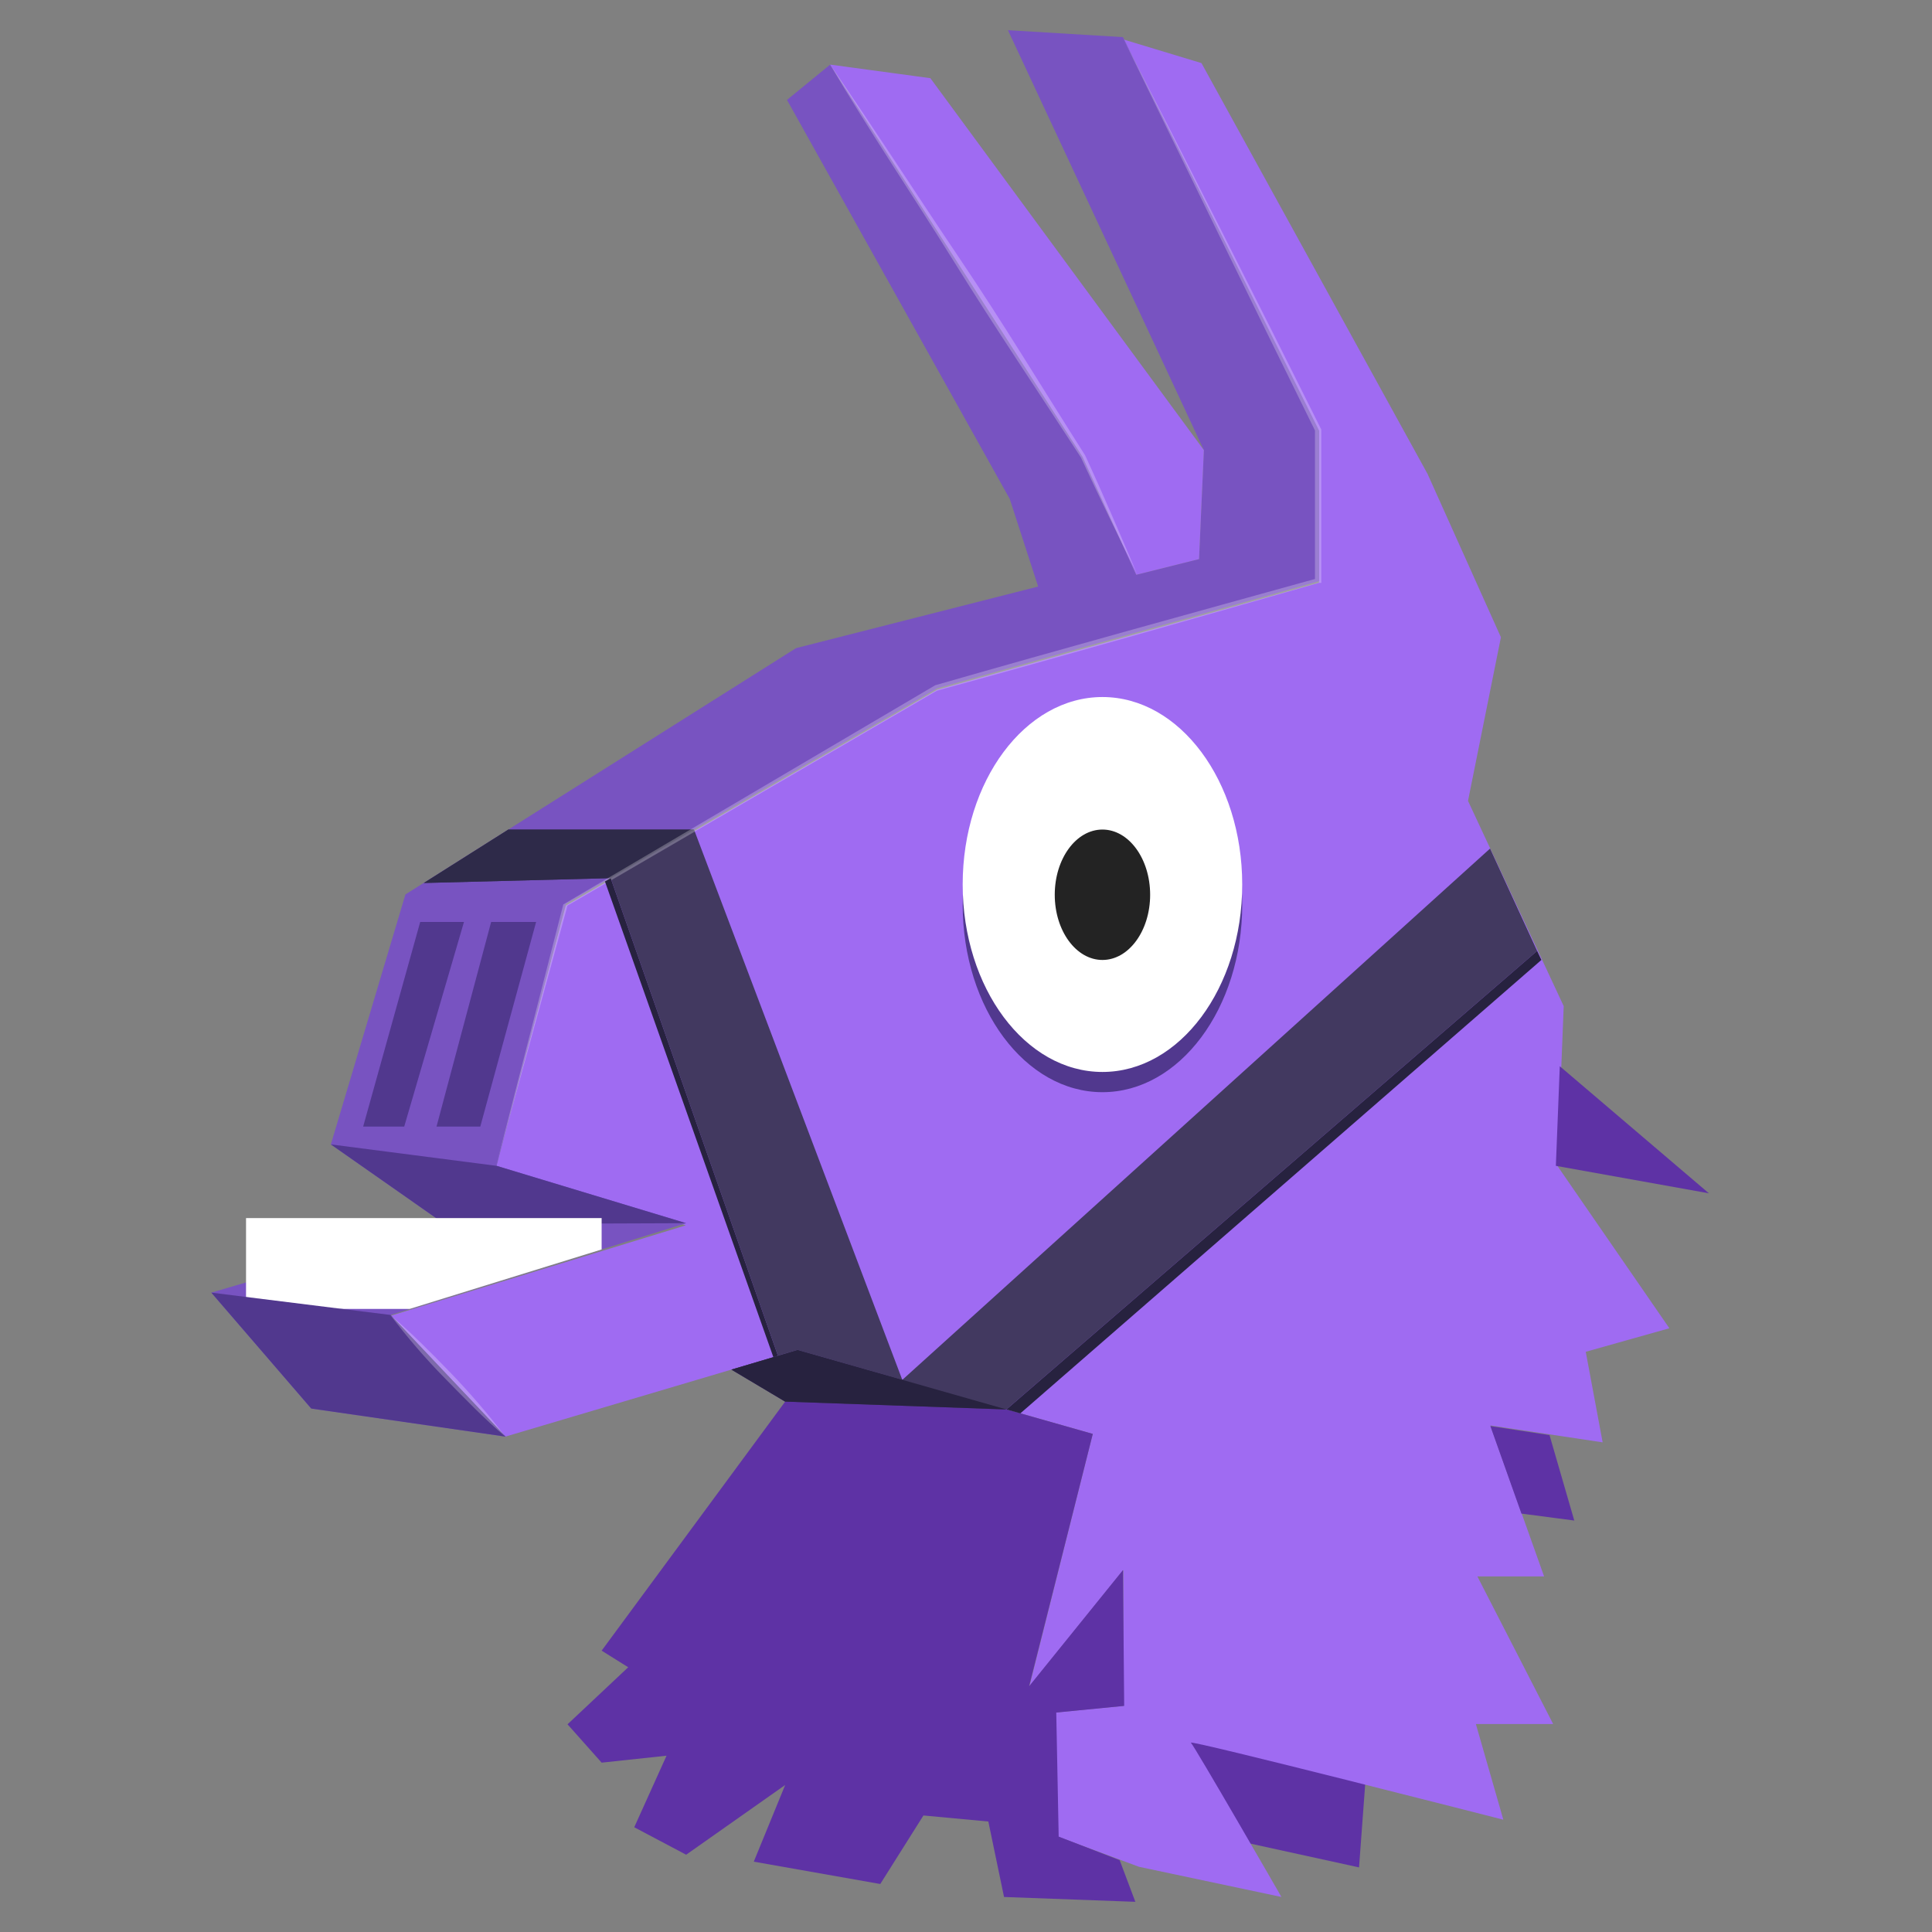 <svg width="64" height="64" viewBox="0 0 64 64" fill="none" xmlns="http://www.w3.org/2000/svg">
<rect x="0" y="0" width="64" height="64" fill="#808080" stroke="none"/>
<path d="M39.31 60.61L45.02 61.86L45.31 57.94L38.77 57L39.31 60.61Z" fill="#5E32A5"/>
<path d="M16.44 38.62L18.74 30L31.04 22.85L43.69 19.3V14.3L37.19 1.3L39.8 2.09L47.29 15.7L49.72 21.11L48.63 26.53L51.8 33.33L51.59 38.62L55.3 44L52.53 44.78L53.09 47.78L49.37 47.22L51.15 52.22H48.94L51.45 57.11H48.89L49.8 60.28C49.8 60.28 39.32 57.6 39.45 57.73C39.58 57.86 42.45 62.84 42.45 62.84L37.73 61.84L35.04 60.84L34.95 56.73L37.21 56.51V52.01L34.1 55.86L36.2 47.5L26.42 44.72L16.74 47.59L12.93 43.59L22.72 40.59L16.44 38.62Z" fill="#9F6BF2"/>
<path d="M37.2 1.23L33.39 1L39.88 14.91L39.72 18.52L37.64 19.04L35.86 15.13L27.5 2.14L26.07 3.31L33.45 16.53L34.39 19.43L26.37 21.47L13.43 29.63L10.96 37.91L14.73 40.55L7 42.82L10.31 46.66L16.75 47.59L12.94 43.56L22.73 40.52L16.45 38.62L18.74 29.95L31.05 22.8L43.7 19.25V14.27L37.2 1.23Z" fill="#7853C1"/>
<path d="M36.52 36.18C39.077 36.18 41.15 33.4 41.15 29.97C41.15 26.54 39.077 23.76 36.52 23.76C33.963 23.76 31.89 26.54 31.89 29.97C31.89 33.4 33.963 36.18 36.52 36.18Z" fill="#51388E"/>
<path d="M27.5 2.14L30.82 2.59L39.88 14.91L39.72 18.52L37.64 19.04L35.86 15.13L27.5 2.14Z" fill="#9F6BF2"/>
<path d="M36.52 35.51C39.077 35.51 41.15 32.73 41.15 29.3C41.15 25.87 39.077 23.09 36.52 23.09C33.963 23.09 31.89 25.87 31.89 29.3C31.89 32.73 33.963 35.51 36.52 35.51Z" fill="white"/>
<path d="M36.52 31.8C37.393 31.8 38.1 30.833 38.1 29.64C38.1 28.447 37.393 27.48 36.52 27.48C35.647 27.48 34.94 28.447 34.94 29.64C34.94 30.833 35.647 31.8 36.52 31.8Z" fill="#232323"/>
<path d="M24.23 45.37L26.01 46.43L19.93 54.68L20.81 55.23L18.8 57.12L19.93 58.39L22.08 58.16L21.01 60.53L22.73 61.44L26.01 59.13L24.97 61.67L29.16 62.41L30.59 60.14L32.74 60.34L33.26 62.84L37.61 63L37.09 61.62L35.07 60.84L34.99 56.73L37.24 56.51L37.2 52.01L34.09 55.86L36.2 47.5L26.42 44.72L24.23 45.37Z" fill="#5E32A5"/>
<path d="M16.27 30.54H17.76L15.91 37.32H14.46L16.27 30.54Z" fill="#51388E"/>
<path d="M13.92 30.54H15.37L13.39 37.32H12.03L13.92 30.54Z" fill="#51388E"/>
<path d="M16.84 27.48H22.99L29.89 45.71L26.42 44.72L25.77 44.91L20.23 29.09L14.04 29.25L16.84 27.48Z" fill="#423960"/>
<path d="M26.01 46.43L33.34 46.69L50.92 31.5L49.36 28.11L29.89 45.71L26.42 44.72L24.23 45.37L26.01 46.43Z" fill="#423960"/>
<path d="M51.67 35.32L56.61 39.53L51.54 38.62L51.67 35.32Z" fill="#5E32A5"/>
<path d="M10.96 37.91L16.45 38.62L22.73 40.52L14.73 40.55L10.96 37.91Z" fill="#51388E"/>
<path d="M13.57 43.36H8.15V40.35H19.93V41.39L13.57 43.36Z" fill="white"/>
<path d="M24.23 45.37L26.01 46.43L33.34 46.69L26.42 44.72L24.23 45.37Z" fill="#27223F"/>
<path d="M14.04 29.25L20.23 29.09L22.99 27.48H16.84L14.04 29.25Z" fill="#2E2A49"/>
<path d="M12.94 43.56L7 42.82L10.31 46.66L16.75 47.59L12.94 43.56Z" fill="#51388E"/>
<path d="M51.33 47.54L52.15 50.37L50.4 50.14L49.37 47.24L51.33 47.54Z" fill="#5E32A5"/>
<g style="mix-blend-mode:overlay" opacity="0.5">
<g style="mix-blend-mode:overlay" opacity="0.5">
<path d="M27.5 2.14C28.96 4.26 30.35 6.43 31.8 8.58C33.25 10.73 34.57 12.92 35.95 15.09C36.55 16.39 37.11 17.71 37.67 19.02C37.04 17.74 36.41 16.46 35.81 15.16C34.41 13 32.97 10.87 31.61 8.68C30.25 6.49 28.8 4.35 27.5 2.14Z" fill="white"/>
</g>
</g>
<g style="mix-blend-mode:overlay" opacity="0.5">
<g style="mix-blend-mode:overlay" opacity="0.5">
<path d="M37.19 1.23C39.41 5.55 41.603 9.883 43.77 14.23V19.23V19.31H43.69C39.48 20.51 35.27 21.72 31.04 22.88L18.8 30L16.43 38.65L18.66 29.96L30.98 22.7C35.19 21.49 39.41 20.33 43.63 19.16L43.56 19.26V14.26C41.434 9.947 39.31 5.603 37.19 1.23Z" fill="white"/>
</g>
</g>
<g style="mix-blend-mode:overlay" opacity="0.5">
<g style="mix-blend-mode:overlay" opacity="0.5">
<path d="M12.93 43.56C13.64 44.16 14.29 44.82 14.93 45.48C15.573 46.148 16.178 46.853 16.74 47.59C16.03 46.99 15.39 46.32 14.74 45.66C14.09 45 13.49 44.3 12.93 43.56Z" fill="white"/>
</g>
</g>
<path d="M33.34 46.69L50.92 31.5L51.06 31.8L33.8 46.82L33.34 46.69Z" fill="#27223F"/>
<path d="M25.77 44.91L20.23 29.09L20.04 29.2L25.62 44.96L25.77 44.91Z" fill="#27223F"/>
</svg>
